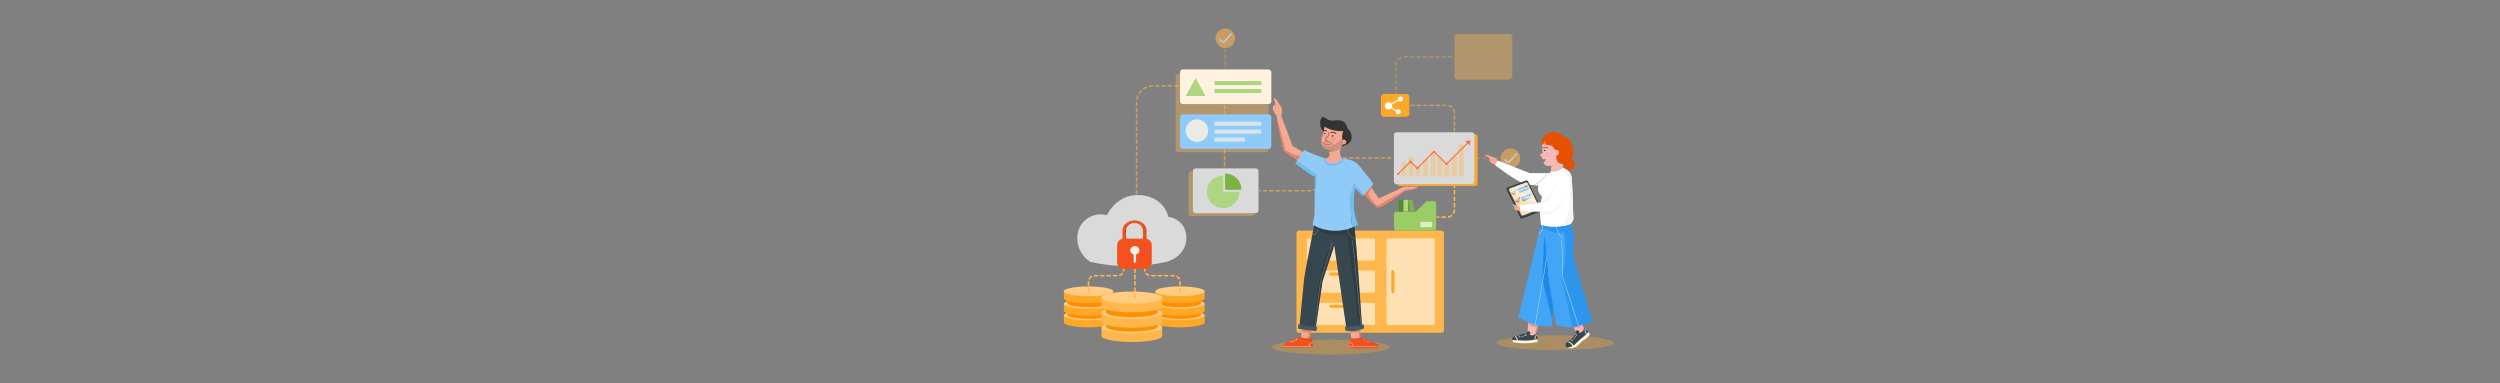 <?xml version="1.0" encoding="utf-8"?>
<!-- Generator: Adobe Illustrator 24.0.1, SVG Export Plug-In . SVG Version: 6.00 Build 0)  -->
<svg version="1.1" id="image" xmlns="http://www.w3.org/2000/svg" xmlns:xlink="http://www.w3.org/1999/xlink" x="0px" y="0px"
	 viewBox="0 0 6339.7 971.7" style="enable-background:new 0 0 6339.7 971.7;" xml:space="preserve">
<rect x="0" y="0" width="6339.7" height="971.7" fill="#808080" stroke="none"/>
<style type="text/css">
	.st0{fill:#FFA726;}
	.st1{opacity:0.39;fill:#FFB74D;}
	.st2{opacity:0.33;fill:#FFA726;}
	.st3{opacity:0.55;fill:none;stroke:#FFB74D;stroke-width:4;stroke-linecap:round;stroke-miterlimit:10;stroke-dasharray:8;}
	.st4{fill:none;stroke:#FFB74D;stroke-width:4;stroke-linecap:round;stroke-miterlimit:10;}
	.st5{fill:none;stroke:#FFB74D;stroke-width:4;stroke-linecap:round;stroke-miterlimit:10;stroke-dasharray:8.231,8.231;}
	.st6{fill:#FFB74D;}
	.st7{fill:#FFE0B2;}
	.st8{fill:#F4A992;}
	.st9{fill:#E57F67;}
	.st10{fill:#E64A19;}
	.st11{fill:#F4511E;}
	.st12{fill:#37474F;}
	.st13{opacity:0.46;fill:#263238;}
	.st14{fill:none;stroke:#78909C;stroke-linecap:round;stroke-miterlimit:10;}
	.st15{fill:#90CAF9;}
	.st16{fill:#71BFF4;}
	.st17{fill:#64B5F6;}
	.st18{fill:#455A64;}
	.st19{fill:#333333;}
	.st20{fill:none;stroke:#232323;stroke-width:2;stroke-linecap:round;stroke-linejoin:round;stroke-miterlimit:10;}
	.st21{fill:none;stroke:#B74E49;stroke-width:2;stroke-linecap:round;stroke-linejoin:round;stroke-miterlimit:10;}
	.st22{fill:#E29481;}
	.st23{opacity:0.2;fill:#333333;}
	.st24{opacity:0.56;fill:#EA8B75;}
	.st25{fill:#FFFFFF;}
	.st26{fill:#EEEEEE;}
	.st27{fill:none;}
	.st28{fill:#558B2F;}
	.st29{fill:#AED581;}
	.st30{fill:#7CB342;}
	.st31{opacity:0.3;fill:#33691E;}
	.st32{fill:#9CCC65;}
	.st33{fill:#DCEDC8;}
	.st34{opacity:0.55;}
	.st35{fill:none;stroke:#FFFFFF;stroke-width:4;stroke-linecap:round;stroke-linejoin:round;stroke-miterlimit:10;}
	.st36{opacity:0.31;fill:none;stroke:#FFB74D;stroke-width:4;stroke-linecap:round;stroke-miterlimit:10;stroke-dasharray:8;}
	.st37{fill:#FFCC80;}
	.st38{fill:#FF8F00;}
	.st39{fill:none;stroke:#FFB74D;stroke-width:4;stroke-linecap:round;stroke-miterlimit:10;stroke-dasharray:8;}
	.st40{opacity:0.71;fill:#FFFFFF;}
	.st41{fill:#D84315;}
	.st42{opacity:0.9;fill:#FFFFFF;}
	.st43{fill:#FFF3E0;}
	.st44{opacity:0.64;fill:#FFF3E0;}
	.st45{opacity:0.81;fill:#FFF3E0;}
	.st46{fill:none;stroke:#FF7043;stroke-width:3;stroke-linecap:round;stroke-linejoin:round;stroke-miterlimit:10;}
	.st47{fill:#FF7043;}
	.st48{fill:none;stroke:#FFFFFF;stroke-width:3;stroke-miterlimit:10;}
	.st49{fill:#F5F5F5;}
	.st50{fill:#F7B9B7;}
	.st51{fill:none;stroke:#BF360C;stroke-width:2;stroke-linecap:round;stroke-linejoin:round;stroke-miterlimit:10;}
	.st52{fill:#603813;}
	.st53{opacity:0.52;fill:#FF929A;}
	.st54{fill:#E65100;}
	.st55{opacity:0.43;fill:#E65100;}
	.st56{opacity:0.61;fill:#E65100;}
	.st57{opacity:0.25;fill:#E65100;}
	.st58{opacity:0.23;fill:#E65100;}
	.st59{opacity:0.27;fill:#E65100;}
	.st60{opacity:0.19;fill:#E65100;}
	.st61{opacity:0.46;fill:#E57373;}
	.st62{fill:#42A5F5;}
	.st63{fill:#1E88E5;}
	.st64{fill:none;stroke:#CAF0FF;stroke-linecap:round;stroke-miterlimit:10;}
	.st65{opacity:0.55;fill:#1E88E5;}
	.st66{fill:#242F33;}
	.st67{opacity:0.31;fill:#42A5F5;}
	.st68{fill:none;stroke:#FF5722;stroke-width:2;stroke-linecap:round;stroke-linejoin:round;stroke-miterlimit:10;}
	.st69{opacity:0.06;fill:#42A5F5;}
	.st70{opacity:0.38;fill:#FFFFFF;}
	.st71{opacity:0.15;fill:#42A5F5;}
</style>
<path class="st0" d="M3747.08,346.98v117.91c0,3.86-3.13,7-7,7h-190.47c-2.99,0-5.55-1.89-6.54-4.54h189.17c3.86,0,7-3.13,7-7
	V342.44c0-0.87-0.16-1.7-0.45-2.46h1.29C3743.95,339.98,3747.08,343.11,3747.08,346.98z"/>
<path class="st1" d="M3209.25,386.04h-219.99c-4.4,0-7.96-3.56-7.96-7.96V195.25c0-4.4,3.56-7.96,7.96-7.96h219.99
	c4.4,0,7.96,3.56,7.96,7.96v182.83C3217.21,382.47,3213.64,386.04,3209.25,386.04z"/>
<path class="st0" d="M3565.99,296.16h-56.03c-4.42,0-8-3.58-8-8v-41.89c0-4.42,3.58-8,8-8h56.03c4.42,0,8,3.58,8,8v41.89
	C3573.99,292.58,3570.41,296.16,3565.99,296.16z"/>
<path class="st1" d="M3827.02,201.89h-130.76c-4.42,0-8-3.58-8-8v-100c0-4.42,3.58-8,8-8h130.76c4.42,0,8,3.58,8,8v100
	C3835.02,198.31,3831.43,201.89,3827.02,201.89z"/>
<ellipse class="st2" cx="3374.6" cy="880.29" rx="149.26" ry="18.84"/>
<ellipse class="st2" cx="3944.09" cy="869.28" rx="149.26" ry="18.84"/>
<path class="st3" d="M3526.47,400.72h-137.03c-20.79,0-37.64,16.85-37.64,37.64v14.47c0,17.1-13.86,30.96-30.96,30.96h-126.58"/>
<g>
	<g>
		<line class="st4" x1="3644.69" y1="550.66" x2="3648.69" y2="550.66"/>
		<path class="st5" d="M3656.92,550.66h12.62c10.34,0,18.72-8.38,18.72-18.72V479.3"/>
		<line class="st4" x1="3688.25" y1="475.19" x2="3688.25" y2="471.19"/>
	</g>
</g>
<g>
	<path class="st6" d="M3293.75,843.82h361.82c3.31,0,6-2.69,6-6V590.85c0-3.31-2.69-6-6-6h-361.82c-3.31,0-6,2.69-6,6v246.97
		C3287.75,841.13,3290.44,843.82,3293.75,843.82z"/>
	<path class="st7" d="M3520.89,823.97h112.44c2.76,0,5-2.24,5-5V609.7c0-2.76-2.24-5-5-5h-112.44c-2.76,0-5,2.24-5,5v209.26
		C3515.89,821.73,3518.13,823.97,3520.89,823.97z"/>
	<path class="st0" d="M3532.04,743.67L3532.04,743.67c2.15,0,3.92-1.76,3.92-3.91v-50.84c0-2.15-1.76-3.91-3.92-3.91l0,0
		c-2.15,0-3.92,1.76-3.92,3.91v50.84C3528.13,741.91,3529.89,743.67,3532.04,743.67z"/>
	<path class="st7" d="M3318.98,660.82h163.04c2.76,0,5-2.24,5-5V609.7c0-2.76-2.24-5-5-5h-163.04c-2.76,0-5,2.24-5,5v46.11
		C3313.98,658.58,3316.22,660.82,3318.98,660.82z"/>
	<path class="st7" d="M3318.98,742.39h163.04c2.76,0,5-2.24,5-5v-46.11c0-2.76-2.24-5-5-5h-163.04c-2.76,0-5,2.24-5,5v46.11
		C3313.98,740.15,3316.22,742.39,3318.98,742.39z"/>
	<path class="st7" d="M3318.98,823.97h163.04c2.76,0,5-2.24,5-5v-46.11c0-2.76-2.24-5-5-5h-163.04c-2.76,0-5,2.24-5,5v46.11
		C3313.98,821.73,3316.22,823.97,3318.98,823.97z"/>
	<path class="st0" d="M3371.17,613.54L3371.17,613.54c0,2.15,1.76,3.91,3.92,3.91h50.84c2.15,0,3.91-1.76,3.91-3.91l0,0
		c0-2.15-1.76-3.91-3.91-3.91h-50.84C3372.93,609.62,3371.17,611.39,3371.17,613.54z"/>
	<path class="st0" d="M3371.17,695.11L3371.17,695.11c0,2.15,1.76,3.91,3.92,3.91h50.84c2.15,0,3.91-1.76,3.91-3.91l0,0
		c0-2.15-1.76-3.91-3.91-3.91h-50.84C3372.93,691.2,3371.17,692.96,3371.17,695.11z"/>
	<path class="st0" d="M3371.17,776.69L3371.17,776.69c0,2.15,1.76,3.91,3.92,3.91h50.84c2.15,0,3.91-1.76,3.91-3.91l0,0
		c0-2.15-1.76-3.91-3.91-3.91h-50.84C3372.93,772.78,3371.17,774.54,3371.17,776.69z"/>
</g>
<g>
	<path class="st8" d="M3561.67,484.5c0,0-58.19,44.58-68.17,41.25c-6.59-2.21-28.14-25.79-41.99-41.53
		c-7.12-8.07-12.2-14.09-12.2-14.09l14.74-29.63l17.85,26.53l5.8,8.63v0.01l18.65,27.73l64.56-30.16l0.64,9.51L3561.67,484.5z"/>
	<path class="st9" d="M3561.67,484.5c0,0-58.19,44.58-68.17,41.25c-6.59-2.21-28.14-25.79-41.99-41.53l1.65-15.63l18.74-1.55
		l5.8,8.63v0.01c-1.66,3.01-8.92,12.76-7.61,18.22c1.31,5.47,19.79,28.25,23.26,27.98s67.56-38.99,67.56-38.99s0.23-0.04,0.64-0.13
		L3561.67,484.5z"/>
	<path class="st8" d="M3344.04,409.33l-8.77,26.31c0,0-20.73-13.23-41.04-26.6c-18.36-12.1-36.37-24.31-38.35-26.96
		c-4.08-5.47-18.46-86.46-18.91-88.99c-0.01-0.04-0.01-0.06-0.01-0.06h12.01l28.61,77.12L3344.04,409.33z"/>
	<path class="st9" d="M3302.89,389.87c-0.17-0.07-4.6,9.92-8.66,19.18c-18.36-12.1-36.37-24.31-38.35-26.96
		c-4.08-5.47-18.46-86.46-18.91-88.99c0,0,0,0,0,0c-0.01,0,0.1,0.39,0.11,0.45c0.02,0.09,18.44,70.3,22.67,86.46
		c2.88,2.29,7.18,5.36,12.83,8.2c2.34,1.17,22.99,11.34,28.79,5.02C3302.66,391.83,3302.97,389.9,3302.89,389.87z"/>
	<path class="st10" d="M3323.32,869.8c-0.68,0.38-1.25,0.83-1.74,1.29c0-0.01-0.01-0.02-0.02-0.03c-0.16-0.25-0.32-0.49-0.49-0.72
		c-0.17-0.25-0.34-0.47-0.51-0.7c0-0.01-0.01-0.01-0.02-0.02c-0.18-0.23-0.36-0.44-0.55-0.65c-0.18-0.21-0.36-0.42-0.56-0.61
		c-0.16-0.17-0.33-0.34-0.5-0.5c-0.92-0.9-1.87-1.63-2.73-2.21c-0.15-0.11-0.3-0.2-0.44-0.3c-0.93-0.59-1.75-1.03-2.34-1.33
		c-5.57-2.88-8.04-1.31-13.3-4.81c-0.29-0.19-3.3-2.23-4.45-4.04c2.46-1.03,3.98-1.67,3.98-1.67l24.04,1.54
		c1.09,0.25,2.3,2.11,2.4,2.55c0.03,0.21,1.42,5.19,2.36,10.54c-0.51,0.12-1.13,0.26-1.82,0.47
		C3325.18,869,3324.26,869.28,3323.32,869.8z"/>
	<path class="st10" d="M3329.18,878.21c-0.03,0.27-0.07,0.53-0.13,0.77c-0.3,1.43-0.9,2.34-1.95,2.42c-0.47,0.04-1.4,0.08-2.72,0.11
		c0.02-0.74,0-1.59-0.1-2.53c-0.02-0.25-0.05-0.5-0.1-0.77c-0.02-0.24-0.06-0.47-0.11-0.72c-0.05-0.28-0.12-0.56-0.18-0.84
		c-0.05-0.27-0.12-0.54-0.2-0.81c-0.05-0.23-0.13-0.46-0.21-0.7c-0.01-0.06-0.03-0.13-0.05-0.19c-0.09-0.26-0.17-0.51-0.28-0.77
		c-0.11-0.28-0.23-0.57-0.35-0.85c-0.13-0.29-0.26-0.57-0.41-0.86c-0.1-0.19-0.2-0.39-0.31-0.58c2.12-1.97,5.99-2.8,6.51-2.91
		C3329.14,872.38,3329.49,875.81,3329.18,878.21z"/>
	<path class="st11" d="M3324.18,878.21h-70.55c0.28-2.69,1.53-6.44,6.12-8.2c4.26-1.63,26.68-11,35.9-14.86
		c1.15,1.81,4.16,3.85,4.45,4.04c5.26,3.51,7.73,1.93,13.3,4.81c0.59,0.3,1.4,0.74,2.34,1.33c0.14,0.1,0.29,0.19,0.44,0.3
		c0.87,0.58,1.81,1.31,2.73,2.21c0.17,0.16,0.34,0.33,0.5,0.5c0.19,0.19,0.38,0.4,0.56,0.61c0.18,0.21,0.36,0.43,0.55,0.65
		c0.01,0.01,0.02,0.01,0.02,0.02c0.17,0.23,0.34,0.45,0.51,0.7c0.17,0.23,0.33,0.47,0.49,0.72c0.01,0.01,0.02,0.02,0.02,0.03
		c0.12,0.17,0.23,0.35,0.33,0.54c0.05,0.1,0.11,0.18,0.16,0.28c0.11,0.19,0.21,0.39,0.31,0.58c0.15,0.29,0.28,0.57,0.41,0.86
		c0.13,0.28,0.25,0.57,0.35,0.85c0.11,0.26,0.19,0.51,0.28,0.77c0.02,0.06,0.04,0.13,0.05,0.19c0.09,0.24,0.16,0.47,0.21,0.7
		c0.07,0.28,0.15,0.55,0.2,0.81c0.06,0.28,0.13,0.56,0.18,0.84C3324.11,877.73,3324.15,877.98,3324.18,878.21z"/>
	<path class="st11" d="M3324.38,881.51c-13.94,0.27-70.68-0.21-70.68-0.21s-0.17-0.94-0.12-2.32h70.7
		C3324.38,879.93,3324.4,880.77,3324.38,881.51z"/>
	<path class="st10" d="M3496.53,882.87c0,0-0.74,0.01-2.08,0.02c-1.15-1.5-2.3-2.8-3.42-3.91c-0.27-0.27-0.54-0.53-0.79-0.77
		c-1.63-1.53-3.14-2.69-4.45-3.57c-9.79-6.59-14.33-2.47-27.99-9.51c-5.9-3.03-8.82-5.75-14.08-5.4c-2.04,0.14-4.28,0.72-9.63,1.01
		c-3.38,0.18-5.48,0.12-7.49-1.13c-0.74-0.46-1.34-1-1.82-1.54c0.47-0.63,1.15-1.32,1.78-1.46l24.02-1.54
		c0,0,34.51,14.46,39.88,16.52c3.74,1.44,5.27,4.19,5.86,6.63l0.16,0.77C3496.85,881.15,3496.53,882.87,3496.53,882.87z"/>
	<path class="st11" d="M3490.23,878.21h-69.31c-0.05-2.65,0.4-6.04,0.99-9.23c0,0,0,0,0.01,0c0.04-0.29,0.1-0.59,0.16-0.88
		c0.91-4.72,2.03-8.76,2.07-8.94c0.03-0.19,0.27-0.63,0.62-1.09c0.48,0.55,1.08,1.08,1.82,1.54c2.02,1.24,4.12,1.31,7.49,1.13
		c5.35-0.29,7.59-0.87,9.63-1.01c5.25-0.34,8.18,2.37,14.08,5.4c13.66,7.04,18.2,2.92,27.99,9.51
		C3487.09,875.52,3488.6,876.68,3490.23,878.21z"/>
	<path class="st11" d="M3494.45,882.9c-11.45,0.09-66.42,0.51-71.32,0.1c-1.39-0.12-2.02-1.7-2.17-4.01h70.07
		C3492.14,880.1,3493.3,881.4,3494.45,882.9z"/>
	<path class="st9" d="M3325.34,838.73c-0.65,6.39-1.31,12.78-1.97,19.17c-3.23,0.51-7.76,0.88-13.09,0.14l7.43-1.02
		c0,0,2.64-10.32,0.2-14.82c-2.63,1.43-16.76-0.44-17.69-2.41l0.2-4.86L3325.34,838.73z"/>
	<path class="st8" d="M3317.71,857.02l-7.43,1.02c-0.14-0.01-0.28-0.03-0.43-0.05c-4.18-0.62-7.65-1.75-10.28-2.83l0.65-15.36
		c0.93,1.97,15.06,3.84,17.69,2.41C3320.35,846.69,3317.71,857.02,3317.71,857.02z"/>
	<path class="st9" d="M3445.76,857.45c0.8-0.73,1.6-1.45,2.4-2.18l-2.97-14.61c-2.05,0.84-4.65,1.66-7.72,2.14
		c-5.57,0.86-10.26,0.19-13.32-0.51c-0.2-1.21-0.41-2.39-0.59-3.53l23.94-2.08l3.22,19.49
		C3449.31,856.61,3447.65,857.07,3445.76,857.45z"/>
	<path class="st8" d="M3448.17,855.27c-0.8,0.73-1.6,1.45-2.4,2.18c-2.02,0.41-4.29,0.73-6.78,0.86c-4.96,0.27-9.18-0.28-12.27-0.92
		c-0.76-4.64-1.72-10.12-2.55-15.09c3.06,0.71,7.74,1.37,13.32,0.51c3.07-0.48,5.67-1.31,7.72-2.14L3448.17,855.27z"/>
	<path class="st12" d="M3454.05,830.44l-39.56,4.07l-30.99-211.79l-2.18,6.61l-0.01,0.04l-27.56,83.89l-9.4,64.47l-8.25,56.59
		l-5.64-0.84l-35.3-5.21c0,0,10.59-109.08,12.02-122.62c1.43-13.55,30.9-162.38,30.9-162.38l92.69,1.24
		C3436.27,557.18,3454.05,830.44,3454.05,830.44z"/>
	<path class="st13" d="M3381.32,629.34l-27.57,83.93l-17.66,121.07l-5.64-0.84c3.43-28.99,13.41-112.6,15.69-125.93
		c4.28-24.96,18.57-70.43,23.53-74.15C3374.83,629.55,3379.09,629.18,3381.32,629.34z"/>
	<path class="st13" d="M3454.05,830.44l-7.14,0.74c-10.29-79.27-20.58-158.55-30.87-237.82c-7.7,2.06-18.12,3.86-30.37,3.21
		c-26.55-1.41-45.65-13.48-54.21-19.74c1.52-7.77,3.05-15.53,4.58-23.29c0.4-2.01,1.63-8.25,2.03-10.26l92.69,1.24
		C3436.27,557.18,3454.05,830.44,3454.05,830.44z"/>
	<path class="st14" d="M3417.33,579.28c-0.1,1.83-0.44,11.2,6.6,18.72c4.49,4.79,9.75,6.45,12.12,7.04"/>
	<path class="st14" d="M3342.53,574.65c0.14,0.93,1.46,11.18-5.76,17.38c-2.85,2.44-5.95,3.35-7.9,3.71"/>
	<line class="st14" x1="3429.99" y1="610.12" x2="3451.91" y2="828.83"/>
	<polyline class="st14" points="3378.47,615.11 3348.53,713.51 3333.38,834.51 	"/>
	<path class="st15" d="M3340.45,444.23l-2.92,18.64c-0.3-5.29-0.64-12.42-0.96-21.34L3340.45,444.23z"/>
	<path class="st16" d="M3334.11,484.66c0.12-11.29,0.25-23.11,0.41-36.71c-7.93-0.8-49.97-33.73-49.97-33.73l4.06-6.07l51.83,36.06
		L3334.11,484.66z"/>
	<path class="st16" d="M3435.8,476.87c-1.58,11.84-3.08,27.58-2.79,43.05c0.21,11.59,2.17,28.85,11.05,50.03
		c-3.39,1.92-8.45,4.56-14.94,7.11c0,0-6.37-54.88-4.87-72.22c1.51-17.36,8.88-40.89,8.88-40.89l25.59,30.68l-2.52,2.92
		L3435.8,476.87z"/>
	<path class="st15" d="M3482.71,466.81l-23.98,27.82l-25.59-30.68c0,0-7.36,23.53-8.88,40.89c-1.5,17.35,4.87,72.22,4.87,72.22
		c-11.54,4.53-27.59,8.77-46.85,8.1c-25.49-0.88-44.41-9.94-53.72-15.21c1.94-9.47,3.56-18.12,4.9-26.02
		c0.25-22.24,0.44-39.98,0.65-59.27l3.42-21.79l2.92-18.64l-3.88-2.7l-47.95-33.36l18.5-27.62c0,0,48.19,22.02,56.24,21.43
		c16.78-3.19,30-2.43,40.78-0.57c2.99,0.52,5.68,0.87,8.35,1.44c5.17,1.09,11.23,2.02,14.47,3.83
		c17.85,5.35,25.85,22.73,38.15,36.42C3474.09,453.1,3482.71,466.81,3482.71,466.81z"/>
	<path class="st17" d="M3361.52,401.85c-0.15,1.46-0.49,4.98,1.2,7.92c2.08,3.59,5.56,4.86,8.21,5.84
		c5.84,2.14,11.05,1.26,14.04,0.71c4.82-0.88,8.26-2.64,9.54-3.34c6.37-3.49,9.99-8.43,11.71-11.22c0.48,0.12,1.24,0.28,1.71,0.4
		c-0.82,1.76-2.17,4.18-4.34,6.68c-0.65,0.74-3.29,3.69-7.75,6.24c-1.03,0.59-4.96,2.75-10.74,3.79c-3.98,0.71-8.91,1.59-14.53-0.49
		c-2.2-0.81-7.13-2.65-9.83-7.76c-1.62-3.07-1.43-7.48-1.36-9.19C3359.64,401.47,3361.01,401.77,3361.52,401.85z"/>
	<path class="st18" d="M3292.84,821.97l-1.43,11.17c7.35,1.55,15.17,2.97,23.44,4.19c8.17,1.2,15.98,2.08,23.38,2.7
		c0.63-3.72,1.27-7.45,1.9-11.17c-7.35-0.57-15.15-1.4-23.32-2.58C3308.31,825.05,3300.3,823.58,3292.84,821.97z"/>
	<path class="st18" d="M3410.46,828.67l1.52,9.79c6.3,1.14,15.6,2.07,26.62,0.42c8.72-1.31,15.83-3.83,20.97-6.12
		c-0.53-3.51-1.07-7.01-1.6-10.52c-6.19,1.98-13.61,3.87-22.1,5.11C3426.21,828.76,3417.59,828.96,3410.46,828.67z"/>
	<path class="st8" d="M3248.97,293.03c1.19-5.68,3.25-17.89-1.6-23.86c-4.85-5.97-12.69-21.84-16.2-20
		c-2.95,1.55,7.51,17.14,2.44,17.51s-6.03,4.27-5.55,9.11c0.48,4.85,8.91,17.24,8.91,17.24"/>
	<path class="st8" d="M3248.97,293.03c1.19-5.68,3.25-17.89-1.6-23.86c-4.85-5.97-12.69-21.84-16.2-20
		c-2.95,1.55,7.51,17.14,2.44,17.51s-6.03,4.27-5.55,9.11c0.48,4.85,8.91,17.24,8.91,17.24"/>
	<path class="st8" d="M3595.61,473.26c0,0-3.33,4.87-8.92,5.94c-5.59,1.07-25.78,5.47-25.78,5.47v-11.41H3595.61z"/>
	<g>
		<path class="st19" d="M3402.35,370.92c12.4-1.87,23.37-8.35,25.09-19.97c1.42-9.58-2.74-19.37-10.7-25.55
			c-0.15-1.19-0.44-2.85-1.07-4.75c-0.83-2.51-3.67-9.71-10.58-13.31c-2.84-1.48-5.18-1.73-9.27-2.14c-9.5-0.94-12.76,1-18.54,0.83
			c-13.42-0.4-17.28-11.51-23.29-9.03c-6.55,2.7-8.64,18.6-2.97,29.71c1.76,3.45,4,5.9,5.69,7.47L3402.35,370.92z"/>
		<path class="st8" d="M3412.9,363.22c-0.29,0.49-1.38,2.31-3.68,2.94c-1.84,0.51-3.37-0.03-3.89-0.24
			c-0.04,0.06-0.1,0.15-0.14,0.23c-0.59,0.91-1.68,2.57-2.84,4.78c-0.78,1.48-1.61,3.22-2.32,5.14c-0.66,1.77-3.6,9.11-1.11,17.38
			c1.11,3.71,2.96,6.4,4.23,7.99c-1.84,2.57-6.89,8.87-15.77,11.56c-2.47,0.75-10.07,2.68-17.52-0.56c-2.22-0.96-5.6-2.52-6.65-5.91
			c-0.42-1.34-0.44-2.66,0.09-4.35c2.14-0.86,7.02-2.56,8.01-9.47c0.28-1.9,0.15-3.89-0.16-5.71v-0.02
			c-0.04-0.29-0.1-0.58-0.16-0.86c-0.03-0.18-0.08-0.35-0.11-0.54c-0.06-0.32-0.14-0.63-0.21-0.94c-0.14-0.55-0.28-1.06-0.41-1.52
			c-0.07-0.25-0.15-0.49-0.23-0.72c-0.09-0.28-0.16-0.53-0.25-0.76c-0.03-0.11-0.06-0.21-0.11-0.31c-0.06-0.2-0.13-0.39-0.19-0.55
			c-0.03-0.11-0.06-0.2-0.11-0.29c0-0.02-0.01-0.04-0.02-0.06c-0.02-0.06-0.04-0.12-0.05-0.16l-0.02-0.08
			c-3.64-0.63-11.76-2.63-16.11-9.43c-3.42-5.35-3.47-12.29-2.42-17.95h0.02c0.02-0.15,0.05-0.31,0.07-0.46l0.41-1.79
			c0.11-0.41,0.2-0.84,0.31-1.24c0.33-1.2,0.69-2.27,1.07-3.22c0.04-0.09,0.08-0.16,0.11-0.25c0.01-0.03,0.02-0.06,0.03-0.09
			c0.01-0.03,0.02-0.06,0.03-0.1c0.11-0.26,0.24-0.57,0.36-0.89c0.33-0.74,0.73-1.65,1.16-2.71c0-0.01,0.01-0.02,0.01-0.03
			c0.88-2.18,1.83-4.93,2.37-7.85c0.19-1.07,0.39-2.25,0.55-3.28c0.25-1.57,0.43-2.79,0.43-2.79c0.25-1.76,1.11-5.86,1.24-6.89
			c4.98,3.04,12.78,7.03,23.02,9.33c10,2.25,18.56,2.04,24.3,1.46c-0.78,2.14-2.78,9.07-2.89,12.89c-0.09,2.53,0.15,4.78,0.53,6.69
			c0.08,0.33,0.14,0.68,0.21,1.01v0.01c0.26,1.1,0.55,2.07,0.81,2.88c0.05-0.11,0.14-0.26,0.28-0.43c0.65-0.77,1.71-0.83,2.25-0.86
			c3.89-0.22,5.67,2.67,5.67,2.67C3414.87,359.72,3413.16,362.78,3412.9,363.22z"/>
		<path class="st20" d="M3374.6,335.37c1.47-0.21,3.86-0.38,6.69,0.29c3.1,0.73,5.32,2.14,6.55,3.05"/>
		<path class="st20" d="M3364.28,332.55c-0.5-0.47-1.8-1.55-3.78-1.87c-1.43-0.23-2.6,0.02-3.24,0.22"/>
		<path class="st21" d="M3369.62,336.85c-0.69,2.89-1.38,5.77-2.07,8.66c-0.29,1.2-1.26,2.08-2.46,2.38
			c-2.24,0.56-3.81,2.22-3.97,3.99c-0.07,0.71,0.1,1.35,0.35,1.9c0.51,1.11,1.55,1.88,2.74,2.14l3.2,0.7"/>
		<circle class="st19" cx="3379.29" cy="344.83" r="2.01"/>
		<circle class="st19" cx="3359.55" cy="339.02" r="1.75"/>
		<path class="st22" d="M3405.9,357.56c1.3-0.86,3-0.67,4.02,0.39c0.94,0.99,1.15,2.58,0.38,3.72c-0.87,1.29-2.79,1.69-4.29,0.74
			L3405.9,357.56z"/>
		<path class="st21" d="M3359.38,364.33c0.77,0.79,2.48,2.31,5.09,2.91c4.99,1.15,8.94-2.06,9.45-2.48"/>
		<path class="st22" d="M3385.64,377.41l-8.75,5.78c-2.04,1.19-4.01,2.19-5.91,2.92c-0.03-0.18-0.08-0.35-0.11-0.54
			c-0.06-0.32-0.14-0.63-0.21-0.94c-0.14-0.55-0.28-1.06-0.41-1.52c-0.07-0.25-0.15-0.49-0.23-0.72c-0.2-0.68-0.4-1.22-0.55-1.62
			c-0.03-0.11-0.06-0.2-0.11-0.29c0-0.02-0.01-0.04-0.02-0.06c-0.02-0.06-0.04-0.12-0.05-0.16l-0.02-0.08
			C3378.93,380.94,3385.23,377.62,3385.64,377.41z"/>
		<path class="st23" d="M3404.91,355.47l-0.81-2.88v-0.01c-0.07-0.33-0.14-0.68-0.21-1.01c-0.73,0.75-1.87,1.88-3.3,3.18
			c-1.92,1.74-5.08,4.41-9.4,7.17c-2.96,1.91-6.48,3.85-10.52,5.57c0.24-1.28,0.12-4.55-1.94-6.93c-1.75-2.04-3.72-2.59-6.13-2.89
			c-2.94-0.36-4.88,0.26-6.33,0.66c-2.37-1.52-5.9-1.52-8.24-0.23c-2.65,1.47-3.39,4.15-3.52,4.65c-2.08-4.36-2.69-9.84-3.25-12.23
			l-0.41,1.79c-0.02,0.15-0.05,0.31-0.07,0.46h-0.02c-1.05,5.66-1,12.6,2.42,17.95c4.35,6.81,12.47,8.8,16.11,9.43l0.02,0.08
			c0.01,0.04,0.03,0.1,0.05,0.16c0.01,0.02,0.02,0.04,0.02,0.06c0.04,0.09,0.07,0.18,0.11,0.29c0.06,0.16,0.13,0.34,0.19,0.55
			c0.04,0.1,0.07,0.2,0.11,0.31c0.09,0.24,0.16,0.48,0.25,0.76c0.08,0.23,0.15,0.47,0.23,0.72c0.13,0.46,0.27,0.98,0.41,1.52
			c0.08,0.31,0.15,0.62,0.21,0.94c0.03,0.18,0.08,0.35,0.11,0.54c1.96,0,12.4-2.03,17.8-3.91c4.43-1.55,8.2-3.82,11.25-6.13
			c0.71-1.92,1.53-3.66,2.32-5.14c1.16-2.21,2.25-3.87,2.84-4.78C3405.14,361.88,3405.12,356.46,3404.91,355.47z M3366.25,370.78
			c-2.52-0.34-4.69-1.36-7.2-2.72c-1.07-0.58-1.98-1.39-2.76-2.36c0.75-1,1.29-2.81,3.09-3.61c2-0.89,2.92,1.43,6.41,1.54
			c4.26,0.13,6.1-1.94,8.49-0.88c1.2,0.53,2.64,1.69,3.18,6.02C3371.35,371.03,3368.51,371.09,3366.25,370.78z"/>
		
			<ellipse transform="matrix(0.116 -0.993 0.993 0.116 2640.252 3669.496)" class="st24" cx="3381.3" cy="351.7" rx="2.01" ry="7.08"/>
		<path class="st24" d="M3359.45,345.16c-0.21,1.01-3.15,1.25-6.68,0.59c0.01-0.03,0.02-0.06,0.03-0.1
			c0.11-0.26,0.24-0.57,0.36-0.89c0.33-0.74,0.73-1.65,1.16-2.71C3357.46,342.91,3359.67,344.2,3359.45,345.16z"/>
	</g>
	<path class="st25" d="M3324.28,878.98h-70.7l0.05-0.77h70.55C3324.23,878.48,3324.26,878.74,3324.28,878.98z"/>
	<path class="st25" d="M3491.03,878.98h-70.07l-0.03-0.77h69.31C3490.49,878.46,3490.76,878.72,3491.03,878.98z"/>
	<path class="st26" d="M3496.48,878.98h-5.46c-0.27-0.27-0.54-0.53-0.79-0.77h6.09L3496.48,878.98z"/>
	<path class="st26" d="M3329.18,878.21c-0.03,0.27-0.07,0.53-0.13,0.77h-4.77c-0.02-0.25-0.05-0.5-0.1-0.77H3329.18z"/>
	<path class="st25" d="M3431.92,878.21h-0.95c0,0-0.1-3.92-2.32-6.15c-2.17-2.17-6.48-3.02-6.73-3.08c0.04-0.29,0.1-0.59,0.16-0.88
		c0.53,0.12,1.15,0.27,1.85,0.48c1.43,0.42,2.35,0.7,3.29,1.21c2.36,1.31,3.48,3.45,3.74,3.98
		C3431.87,875.61,3431.96,877.3,3431.92,878.21z"/>
	<path class="st25" d="M3328.62,868.98c-0.01,0-0.02,0-0.04,0.01c-0.04-0.3-0.1-0.59-0.15-0.88c0.01-0.01,0.02-0.01,0.03-0.01
		C3328.53,868.39,3328.58,868.69,3328.62,868.98z"/>
	<path class="st26" d="M3328.58,868.99c-0.51,0.11-4.38,0.93-6.51,2.91c-0.05-0.1-0.11-0.18-0.16-0.28
		c-0.11-0.18-0.21-0.36-0.33-0.54c0.48-0.46,1.06-0.91,1.74-1.29c0.94-0.51,1.87-0.79,3.29-1.21c0.7-0.21,1.31-0.35,1.82-0.47
		C3328.48,868.4,3328.54,868.69,3328.58,868.99z"/>
	<path class="st25" d="M3322.07,871.9c-0.06,0.04-0.13,0.11-0.18,0.16c-2.22,2.23-2.32,6.15-2.32,6.15h-0.95
		c-0.03-0.91,0.05-2.61,0.95-4.44c0.18-0.38,0.8-1.57,2-2.69c0.12,0.17,0.23,0.35,0.33,0.54
		C3321.96,871.71,3322.02,871.8,3322.07,871.9z"/>
	<polygon class="st25" points="3271.76,865.11 3273.91,867.91 3289.99,861.48 3287.3,858.64 3286.63,858.91 3288.68,861.21 
		3274.22,867 3272.57,864.78 	"/>
	<polygon class="st26" points="3474.66,865.11 3472.51,867.91 3456.42,861.48 3459.11,858.64 3459.78,858.91 3457.73,861.21 
		3472.2,867 3473.85,864.78 	"/>
	<path class="st27" d="M3330.91,579.66c11.81,6.53,40.5,16.61,54.76,16.92c16.34,0.35,35.26-4.28,35.26-4.28l25.99,238.88"/>
	<path class="st9" d="M3595.61,473.26c0,0-3.33,4.87-8.92,5.94c-5.59,1.07-25.78,5.47-25.78,5.47v-1.77
		c1.73-0.58,4.34-1.38,7.57-2.05c4.99-1.03,5.93-0.6,12.08-1.69c5.54-0.98,9.09-2.09,11.19-3.7c0.21-0.16,2.85-2.2,2.85-2.2l0,0
		H3595.61z"/>
</g>
<g>
	<rect x="3547.35" y="506.81" class="st28" width="11.84" height="45.74"/>
	<rect x="3559.19" y="506.81" class="st29" width="11.23" height="45.74"/>
	<polygon class="st30" points="3590.6,550.98 3579.6,553.21 3576.91,539.96 3575.87,534.81 3570.5,508.38 3581.5,506.15 
		3587.32,534.81 3588.09,538.61 	"/>
	<rect x="3547.36" y="534.81" class="st31" width="23.06" height="5.15"/>
	<polygon class="st31" points="3588.09,538.61 3588.09,539.96 3576.91,539.96 3575.87,534.81 3587.32,534.81 	"/>
	<path class="st32" d="M3637.15,510.2h-17.81c-1.26,0-2.46,0.5-3.35,1.39l-24.04,24.04c-0.89,0.89-2.1,1.39-3.35,1.39h-48.55
		c-2.62,0-4.74,2.12-4.74,4.74v38.36c0,2.62,2.12,4.74,4.74,4.74h97.1c2.62,0,4.74-2.12,4.74-4.74v-65.17
		C3641.89,512.33,3639.77,510.2,3637.15,510.2z"/>
	<rect x="3601.64" y="562.57" class="st33" width="30.05" height="13.25"/>
</g>
<g class="st34">
	<circle class="st6" cx="3830.37" cy="401.4" r="24.89"/>
	<path class="st35" d="M3816.6,405.44l6.3,5c1.52,1.21,3.72,1.03,5.02-0.42l17.89-19.83"/>
</g>
<line class="st36" x1="3799.82" y1="401.4" x2="3740.3" y2="401.4"/>
<line class="st36" x1="3107.23" y1="124.9" x2="3107.23" y2="173.56"/>
<g>
	<g>
		<ellipse class="st0" cx="2992.32" cy="817.74" rx="62.51" ry="12.37"/>
		<rect x="2929.81" y="799.79" class="st0" width="125.02" height="17.95"/>
		<ellipse class="st37" cx="2992.32" cy="799.79" rx="62.51" ry="12.37"/>
	</g>
	<g>
		<ellipse class="st38" cx="2992.32" cy="798.21" rx="53.37" ry="10.56"/>
		<rect x="2938.95" y="782.89" class="st38" width="106.73" height="15.32"/>
		<ellipse class="st37" cx="2992.32" cy="782.89" rx="53.37" ry="10.56"/>
	</g>
	<g>
		<ellipse class="st0" cx="2992.32" cy="788.24" rx="62.51" ry="12.37"/>
		<rect x="2929.81" y="770.29" class="st0" width="125.02" height="17.95"/>
		<ellipse class="st37" cx="2992.32" cy="770.29" rx="62.51" ry="12.37"/>
	</g>
	<g>
		<ellipse class="st38" cx="2992.32" cy="768.7" rx="53.37" ry="10.56"/>
		<rect x="2938.95" y="753.38" class="st38" width="106.73" height="15.32"/>
		<ellipse class="st37" cx="2992.32" cy="753.38" rx="53.37" ry="10.56"/>
	</g>
	<g>
		<ellipse class="st0" cx="2992.32" cy="756.6" rx="62.51" ry="12.37"/>
		<rect x="2929.81" y="738.66" class="st0" width="125.02" height="17.95"/>
		<ellipse class="st37" cx="2992.32" cy="738.66" rx="62.51" ry="12.37"/>
	</g>
</g>
<g>
	<g>
		<ellipse class="st0" cx="2760.38" cy="817.74" rx="62.51" ry="12.37"/>
		<rect x="2697.87" y="799.79" class="st0" width="125.02" height="17.95"/>
		<ellipse class="st37" cx="2760.38" cy="799.79" rx="62.51" ry="12.37"/>
	</g>
	<g>
		<ellipse class="st38" cx="2760.38" cy="798.21" rx="53.37" ry="10.56"/>
		<rect x="2707.01" y="782.89" class="st38" width="106.73" height="15.32"/>
		<ellipse class="st37" cx="2760.38" cy="782.89" rx="53.37" ry="10.56"/>
	</g>
	<g>
		<ellipse class="st0" cx="2760.38" cy="788.24" rx="62.51" ry="12.37"/>
		<rect x="2697.87" y="770.29" class="st0" width="125.02" height="17.95"/>
		<ellipse class="st37" cx="2760.38" cy="770.29" rx="62.51" ry="12.37"/>
	</g>
	<g>
		<ellipse class="st38" cx="2760.38" cy="768.7" rx="53.37" ry="10.56"/>
		<rect x="2707.01" y="753.38" class="st38" width="106.73" height="15.32"/>
		<ellipse class="st37" cx="2760.38" cy="753.38" rx="53.37" ry="10.56"/>
	</g>
	<g>
		<ellipse class="st0" cx="2760.38" cy="756.6" rx="62.51" ry="12.37"/>
		<rect x="2697.87" y="738.66" class="st0" width="125.02" height="17.95"/>
		<ellipse class="st37" cx="2760.38" cy="738.66" rx="62.51" ry="12.37"/>
	</g>
</g>
<g>
	<g>
		<ellipse class="st6" cx="2870.18" cy="852.01" rx="77.01" ry="15.24"/>
		<rect x="2793.16" y="829.9" class="st6" width="154.03" height="22.11"/>
		<ellipse class="st37" cx="2870.18" cy="829.9" rx="77.01" ry="15.24"/>
	</g>
	<g>
		<ellipse class="st38" cx="2870.18" cy="827.95" rx="65.75" ry="13.01"/>
		<rect x="2804.43" y="809.07" class="st38" width="131.5" height="18.88"/>
		<ellipse class="st37" cx="2870.18" cy="809.07" rx="65.75" ry="13.01"/>
	</g>
	<g>
		<ellipse class="st6" cx="2870.18" cy="815.66" rx="77.01" ry="15.24"/>
		<rect x="2793.16" y="793.55" class="st6" width="154.03" height="22.11"/>
		<ellipse class="st37" cx="2870.18" cy="793.55" rx="77.01" ry="15.24"/>
	</g>
	<g>
		<ellipse class="st38" cx="2870.18" cy="791.6" rx="65.75" ry="13.01"/>
		<rect x="2804.43" y="772.72" class="st38" width="131.5" height="18.88"/>
		<ellipse class="st37" cx="2870.18" cy="772.72" rx="65.75" ry="13.01"/>
	</g>
	<g>
		<ellipse class="st6" cx="2870.18" cy="776.69" rx="77.01" ry="15.24"/>
		<rect x="2793.16" y="754.58" class="st6" width="154.03" height="22.11"/>
		<ellipse class="st37" cx="2870.18" cy="754.58" rx="77.01" ry="15.24"/>
	</g>
</g>
<line class="st39" x1="2878.1" y1="754.58" x2="2878.1" y2="678.03"/>
<path class="st39" d="M2760.38,738.66v-24.01c0-8.61,6.98-15.6,15.6-15.6h58.65c8.3,0,15.03-6.73,15.03-15.03v-9.2"/>
<path class="st39" d="M2992.32,738.66v-24.01c0-8.61-6.98-15.6-15.6-15.6h-58.65c-8.3,0-15.03-6.73-15.03-15.03v-9.2"/>
<path class="st40" d="M2956.82,664.22c25.5-6.12,45.21-24.61,50.34-47.78c0.96-4.35,5.98-29.52-11.38-49.2
	c-12.09-13.71-27.94-16.7-32.99-17.44c-1.84-7.11-5.5-17.2-13.27-26.92c-19.11-23.91-52.49-32.34-80.58-26.73
	c-41.65,8.32-59.95,45.17-62,49.48c-5.54-1.48-16.69-3.65-29.96-0.38c-3.44,0.85-22.64,5.9-35.26,24.65
	c-15.04,22.33-8.92,46.65-7.58,51.95c6.6,26.23,26.48,39.47,31.09,42.37c26.47,5.92,60.92,11.06,101.23,10.56
	C2901.91,674.34,2932.52,669.66,2956.82,664.22z"/>
<path class="st3" d="M2882.27,491.14V259.07c0-22.93,18.59-41.52,41.52-41.52h68.66"/>
<g>
	<path class="st41" d="M2878.1,559.32c-16.09,0-29.14,11.37-29.14,25.38v64.59h58.27V584.7
		C2907.24,570.68,2894.2,559.32,2878.1,559.32z M2900.88,615.93h-45.56V584.7c0-10.96,10.2-19.84,22.78-19.84
		s22.78,8.88,22.78,19.84V615.93z"/>
	<path class="st11" d="M2875.57,559.32c-16.09,0-29.14,11.37-29.14,25.38v64.59h58.27V584.7
		C2904.7,570.68,2891.66,559.32,2875.57,559.32z M2898.35,615.93h-45.56V584.7c0-10.96,10.2-19.84,22.78-19.84
		c12.58,0,22.78,8.88,22.78,19.84V615.93z"/>
	<path class="st11" d="M2904.32,681.73h-54.97c-9.06,0-16.41-7.35-16.41-16.41v-43.65c0-9.06,7.35-16.41,16.41-16.41h54.97
		c9.06,0,16.41,7.35,16.41,16.41v43.65C2920.72,674.39,2913.38,681.73,2904.32,681.73z"/>
	<path class="st41" d="M2889.63,634.83c0,4.89-3.63,9.06-8.68,10.55v17.87c0,1.7-1.37,3.13-3.2,3.5c-0.29,0.06-0.6,0.09-0.91,0.09
		c-2.27,0-4.11-1.61-4.11-3.58v-17.87c-5.05-1.49-8.68-5.65-8.68-10.55c0-6.16,5.73-11.14,12.79-11.14c0.3,0,0.62,0.01,0.91,0.03
		C2884.39,624.13,2889.63,628.94,2889.63,634.83z"/>
	<path class="st42" d="M2889.63,634.83c0,4.89-3.63,9.06-8.68,10.55v17.87c0,1.7-1.37,3.13-3.2,3.5c-1.83-0.36-3.2-1.8-3.2-3.5
		v-17.87c-5.05-1.49-8.68-5.65-8.68-10.55c0-5.89,5.24-10.71,11.88-11.11C2884.39,624.13,2889.63,628.94,2889.63,634.83z"/>
</g>
<path class="st40" d="M3739.24,342.44v117.91c0,3.87-3.14,7-7,7h-190.47c-3.87,0-7-3.13-7-7V342.44c0-3.86,3.13-7,7-7h190.47
	c2.99,0,5.55,1.89,6.55,4.54C3739.08,340.74,3739.24,341.57,3739.24,342.44z"/>
<path class="st43" d="M3216.94,263.98h-217.49c-3.87,0-7-3.13-7-7v-73.79c0-3.87,3.13-7,7-7h217.49c3.87,0,7,3.13,7,7v73.79
	C3223.94,260.85,3220.8,263.98,3216.94,263.98z"/>
<path class="st15" d="M3216.94,377.69h-217.49c-3.87,0-7-3.13-7-7V296.9c0-3.87,3.13-7,7-7h217.49c3.87,0,7,3.13,7,7v73.79
	C3223.94,374.55,3220.8,377.69,3216.94,377.69z"/>
<path class="st1" d="M3180.44,540.56v0.35c0,3.86-3.13,7-7,7h-152.52c-3.86,0-7-3.14-7-7v-99.54c0-3.87,3.14-7,7-7h4.02v99.19
	c0,3.86,3.13,7,7,7H3180.44z"/>
<path class="st40" d="M3191.46,434.02v99.54c0,3.86-3.14,7-7,7h-152.52c-3.87,0-7-3.14-7-7v-99.54c0-3.86,3.13-7,7-7h152.52
	C3188.32,427.02,3191.46,430.16,3191.46,434.02z"/>
<g class="st34">
	<circle class="st6" cx="3107.23" cy="97.09" r="24.89"/>
	<path class="st35" d="M3093.46,101.14l6.3,5c1.52,1.21,3.72,1.03,5.02-0.42l17.89-19.83"/>
</g>
<path class="st30" d="M3148.06,481.26h-41.29v-41.29C3129.57,439.97,3148.06,458.46,3148.06,481.26z"/>
<path class="st29" d="M3143.01,486.32c0,22.81-18.49,41.29-41.29,41.29s-41.29-18.49-41.29-41.29c0-22.81,18.49-41.29,41.29-41.29
	v41.29H3143.01z"/>
<rect x="3079.7" y="205.44" class="st29" width="118.94" height="10.38"/>
<rect x="3079.7" y="225.62" class="st29" width="118.94" height="10.38"/>
<rect x="3079.7" y="308.42" class="st44" width="118.94" height="10.38"/>
<rect x="3079.7" y="328.6" class="st44" width="118.94" height="10.38"/>
<rect x="3079.7" y="348.79" class="st44" width="76.92" height="10.38"/>
<line class="st3" x1="3105.31" y1="267.22" x2="3105.31" y2="286.66"/>
<line class="st3" x1="3105.31" y1="380.92" x2="3105.31" y2="423.16"/>
<circle class="st45" cx="3035.25" cy="331.32" r="28.6"/>
<rect x="3553.96" y="412.34" class="st1" width="13.2" height="35.41"/>
<rect x="3662.37" y="412.34" class="st1" width="13.2" height="35.41"/>
<rect x="3608.27" y="402.74" class="st1" width="13.2" height="45.02"/>
<rect x="3644.85" y="396.81" class="st1" width="13.2" height="50.95"/>
<rect x="3681.05" y="396.81" class="st1" width="13.2" height="50.95"/>
<rect x="3627.33" y="382.89" class="st1" width="13.2" height="64.87"/>
<rect x="3698.67" y="365.55" class="st1" width="13.2" height="82.21"/>
<rect x="3589.2" y="422.04" class="st1" width="13.2" height="25.71"/>
<rect x="3571.81" y="399.8" class="st1" width="13.2" height="47.95"/>
<g>
	<polyline class="st46" points="3545.53,441.06 3576.92,409.66 3594.01,426.75 3636.35,384.41 3668.12,416.18 3723.68,360.63 	"/>
	<circle class="st47" cx="3545.53" cy="441.06" r="2.82"/>
	<circle class="st47" cx="3576.81" cy="409.77" r="2.82"/>
	<circle class="st47" cx="3594.19" cy="426.49" r="2.82"/>
	<circle class="st47" cx="3636.58" cy="384.97" r="2.82"/>
	<circle class="st47" cx="3668.29" cy="415.53" r="2.82"/>
	<polygon class="st47" points="3726.6,369.09 3715.42,357.92 3728.8,355.73 	"/>
</g>
<path class="st3" d="M3578.41,267.22H3670c10.08,0,18.26,8.17,18.26,18.26v46.13"/>
<path class="st36" d="M3681.05,143.89c0.16,0.29-87.38,0.17-119.37,0.07c-12.29-0.04-22.26,9.91-22.26,22.2v71.02"/>
<polyline class="st48" points="3550.54,251.15 3520.93,268.35 3545.22,284.17 "/>
<circle class="st25" cx="3551.47" cy="251.02" r="6.32"/>
<circle class="st25" cx="3545.79" cy="283.42" r="6.32"/>
<circle class="st25" cx="3520.93" cy="268.35" r="9.18"/>
<g>
	<path class="st8" d="M3802.75,413.32c-2.9-4.37-9.4-13.52-15.73-15.02c-6.33-1.5-20.46-8.06-21.21-5.06
		c-0.63,2.52,14.74,7.56,12.23,10.38c-2.51,2.82-0.59,5.88,2.69,8.86c3.28,2.97,15.55,6.92,15.55,6.92"/>
	<path class="st25" d="M3925.6,438.84l-23.03,23.42l-13.85,7.21c-6.46-0.76-12.91-1.51-18.24-2.12
		c-19.51-2.22-79.74-48.99-79.74-48.99l8.25-11.02l80.17,31.71C3879.16,439.05,3909.29,439.17,3925.6,438.84z"/>
	<path class="st49" d="M3935.22,438.43l-14.67,34.86c0,0-15.98-1.94-31.83-3.82l13.85-7.21l23.03-23.42
		C3930.32,438.75,3933.88,438.61,3935.22,438.43z"/>
	<path class="st50" d="M3964.63,433.87c-0.14,0.55-0.38,1.33-0.76,2.22c0,0-0.46,2.03-1.9,3.28c-6.71,5.8-16.36,6.38-16.36,6.38
		c-5.4,0.32-5.04-0.89-10.97-0.41c-4.81,0.39-3.74,2.89-4.16,1.63c-0.11-0.35-2.92-1.5-2.55-2c0,0,5.3-7,5.71-19.15
		c0.01-0.29,0.02-0.58,0.02-0.87c0.03-1.97,0.1-3.57,0.02-5.15c-0.04,0.02-0.08,0.03-0.13,0.04v0.01c-1.73,0.66-4.66,1.47-8.21,1.09
		c-1.08-0.11-4.42-0.47-7-2.47c-1.07-0.83-1.94-1.89-1.94-1.89c-0.52-0.63-0.82-1.17-1.3-2c-0.1-0.18-0.21-0.38-0.34-0.59
		c-0.36-0.61-0.68-1.21-0.95-1.78c2.83-1.77,4.3-3.76,5.08-5.05c0.24-0.4,1.83-3.05,1.11-3.77c-0.57-0.57-1.87,0.76-4.55,0.66
		c-1.62-0.06-2.89-0.61-3.38-0.83c-0.42-0.19-0.8-0.39-1.14-0.59c-0.23-1.91-0.24-3.6-0.16-5c-2.56-0.11-4.58-1.72-4.9-3.64
		c-0.25-1.5,0.54-3.14,1.7-4c1.59-1.16,2.72-0.45,3.65-1.58c0.84-1.01,0.75-2.58,0.66-3.16c-0.78-5.25-0.98-13.19-0.77-18.8
		c0.18-5.21,2.43-13.92,8.12-17.34c8.78-5.28,23.59,0.91,31.39,10.09c5.35,6.32,6.43,12.89,8.24,26.14
		C3960.71,398.98,3962.74,415.3,3964.63,433.87z"/>
	<path class="st51" d="M3913.57,374.06c1.07-0.34,2.89-0.77,5.16-0.62c2.7,0.18,4.71,1.1,5.75,1.67"/>
	<circle class="st52" cx="3917.1" cy="381.46" r="1.93"/>
	<path class="st53" d="M3943.79,409.97c-0.54,2.57-1.89,7.18-5.6,11.59c-1.53,1.83-3.13,3.22-4.55,4.26
		c0.01-0.29,0.02-0.58,0.02-0.87c0.03-1.97,0.1-3.57,0.02-5.15c-0.04,0.02-0.08,0.03-0.13,0.04c1.56-0.71,3.88-1.99,6.15-4.23
		C3941.79,413.54,3943.05,411.44,3943.79,409.97z"/>
	<path class="st54" d="M3919.78,366.95c8.89,1.01,11.98,0.84,15.62,3.16c1.53,0.98,3.42,2.56,5.58,5.95
		c8.96,14.08,2.71,28.04,10.04,35.51c2.52,2.56,7.29,5.04,17.29,3.9c-1.01,5.58,0.76,11.03,4.65,13.76
		c6.07,4.27,16.14,1.09,19.52-6.32c2.96-6.5,0.15-14.86-6.88-18.59c7-17.06,5.21-35.64-5.21-48.34
		c-7.09-8.65-16.19-12.15-21.01-13.57c-2.38-2.16-7.1-5.83-13.94-7.25c-11.49-2.39-24.17,2.55-31.05,12.33
		c-4.95,7.04-5.42,14.48-5.39,17.97C3913.56,366.2,3917.28,366.67,3919.78,366.95z"/>
	<path class="st50" d="M3941.03,382.27c0.27-0.28,2.77-2.79,6.29-2.29c3.25,0.46,5.95,3.28,6.14,6.66c0.17,3.13-1.87,5.7-4.23,6.86
		c-3.46,1.71-6.81,0-7.15-0.18"/>
	<path class="st53" d="M3944.53,383.93c0.25-0.21,1.75-1.45,3.31-1.04c2.2,0.58,3.51,4.18,2.01,6.34c-0.94,1.35-2.84,1.94-4.73,1.51
		"/>
	<path class="st50" d="M3914.2,367.39c0.13-1.93,0.39-4.1,0.84-6.43c0.5-2.62,1.15-4.94,1.83-6.96c-0.25,2.25-0.45,4.65-0.57,7.19
		c-0.11,2.39-0.14,4.67-0.11,6.82c0.95-0.08,1.9-0.17,2.85-0.25c-0.1-1.25-0.11-2.93,0.24-4.87c0.35-1.98,0.96-3.58,1.5-4.73
		c-0.25,1.58-0.44,3.46-0.41,5.59c0.02,1.76,0.19,3.33,0.41,4.69"/>
	<ellipse class="st55" cx="3919.26" cy="392.45" rx="0.51" ry="0.44"/>
	<ellipse class="st56" cx="3921.9" cy="389.17" rx="0.51" ry="0.44"/>
	<ellipse class="st55" cx="3922.64" cy="394.43" rx="0.51" ry="0.44"/>
	<ellipse class="st55" cx="3924.59" cy="398.58" rx="0.51" ry="0.44"/>
	<ellipse class="st57" cx="3928.51" cy="394.69" rx="0.51" ry="0.44"/>
	<ellipse class="st57" cx="3932.78" cy="395.96" rx="0.51" ry="0.44"/>
	<ellipse class="st57" cx="3933.17" cy="392.89" rx="0.51" ry="0.44"/>
	<ellipse class="st55" cx="3926.51" cy="396.53" rx="0.51" ry="0.44"/>
	<ellipse class="st55" cx="3925.1" cy="391.04" rx="0.51" ry="0.44"/>
	<ellipse class="st58" cx="3925.85" cy="394.86" rx="0.51" ry="0.44"/>
	<ellipse class="st55" cx="3917.1" cy="392.1" rx="0.23" ry="0.2"/>
	<ellipse class="st55" cx="3920.61" cy="391.23" rx="0.23" ry="0.2"/>
	<ellipse class="st59" cx="3914.7" cy="389.09" rx="0.23" ry="0.2"/>
	<ellipse class="st55" cx="3925.1" cy="392.3" rx="0.23" ry="0.2"/>
	<ellipse class="st55" cx="3922.64" cy="390.72" rx="0.23" ry="0.2"/>
	<ellipse class="st55" cx="3924.72" cy="389.17" rx="0.23" ry="0.2"/>
	<ellipse class="st59" cx="3917.56" cy="390.4" rx="0.23" ry="0.2"/>
	<ellipse class="st55" cx="3915.72" cy="388.61" rx="0.23" ry="0.2"/>
	
		<ellipse transform="matrix(0.5 -0.866 0.866 0.5 1619.538 3582.308)" class="st55" cx="3912.14" cy="388.59" rx="0.26" ry="0.19"/>
	
		<ellipse transform="matrix(0.128 -0.992 0.992 0.128 3026.325 4220.606)" class="st55" cx="3913.62" cy="389.09" rx="0.17" ry="0.14"/>
	
		<ellipse transform="matrix(0.128 -0.992 0.992 0.128 3027.701 4217.691)" class="st55" cx="3912.65" cy="386.85" rx="0.17" ry="0.14"/>
	
		<ellipse transform="matrix(0.128 -0.992 0.992 0.128 3027.246 4219.235)" class="st59" cx="3913.3" cy="387.88" rx="0.17" ry="0.14"/>
	<ellipse class="st55" cx="3915.8" cy="390.3" rx="0.23" ry="0.2"/>
	<ellipse class="st55" cx="3915.3" cy="392.49" rx="0.23" ry="0.2"/>
	<ellipse class="st55" cx="3915.8" cy="394.1" rx="0.23" ry="0.2"/>
	<ellipse class="st55" cx="3914.34" cy="390.53" rx="0.23" ry="0.2"/>
	<ellipse class="st55" cx="3920.38" cy="394.19" rx="0.23" ry="0.2"/>
	<ellipse class="st55" cx="3923.32" cy="396.53" rx="0.23" ry="0.2"/>
	<ellipse class="st55" cx="3922.27" cy="397.54" rx="0.23" ry="0.2"/>
	<ellipse class="st58" cx="3924.13" cy="395.33" rx="0.23" ry="0.2"/>
	<ellipse class="st55" cx="3924.59" cy="393.65" rx="0.23" ry="0.2"/>
	<ellipse class="st55" cx="3917.48" cy="393.55" rx="0.34" ry="0.29"/>
	<ellipse class="st55" cx="3919.18" cy="390.01" rx="0.34" ry="0.29"/>
	<ellipse class="st55" cx="3919.09" cy="395.21" rx="0.34" ry="0.29"/>
	<ellipse class="st55" cx="3919.26" cy="397.77" rx="0.34" ry="0.29"/>
	<ellipse class="st55" cx="3927.21" cy="393.12" rx="0.34" ry="0.29"/>
	<ellipse class="st57" cx="3930.42" cy="392.45" rx="0.34" ry="0.29"/>
	<ellipse class="st55" cx="3930.75" cy="394.19" rx="0.34" ry="0.29"/>
	<ellipse class="st60" cx="3922.43" cy="392.45" rx="0.78" ry="0.66"/>
	<ellipse class="st60" cx="3929.8" cy="397.48" rx="0.78" ry="0.66"/>
	<ellipse class="st60" cx="3917.33" cy="395.96" rx="0.78" ry="0.66"/>
	<ellipse class="st56" cx="3927.99" cy="391.16" rx="0.78" ry="0.66"/>
	<ellipse class="st60" cx="3921.39" cy="396.16" rx="0.78" ry="0.66"/>
	<g>
		<path class="st12" d="M3895.17,846.37c2.48,2.42,5.2,14.52,3.29,19.67c-1.11,2.99-12.29,3.02-19.62,3.21
			c-8.09,0.21-40.03-1.18-40.03-1.18s-8.63-9.79,0.13-14.22c2.72-1.38,34.15-10.48,34.15-10.48L3895.17,846.37z"/>
		<path class="st50" d="M3905.24,808.73c-0.13,0.47-0.26,0.94-0.39,1.41c-3.51,12.54-7.03,25.07-10.54,37.61
			c-0.8,0.5-2.99,1.79-6.11,2.34c-1.46,0.27-3.11,0.37-4.92,0.15c-5.51-0.66-8.93-3.82-9.92-4.82c0.54-7.64,1.08-15.27,1.63-22.91
			c0.43-6.07,0.86-12.13,1.29-18.2c0.08-1.11,0.16-2.23,0.24-3.34l12.36,3.34l7.15,1.93L3905.24,808.73z"/>
		<path class="st43" d="M3871.97,870.47c9.83-0.26,18.73-1.25,26.49-2.55c0.28-1.07,0.54-2.36,0.67-3.84
			c0.14-1.63,0.09-3.07-0.02-4.25c-4.39,1.05-9.22,1.99-14.46,2.71c-4.23,0.58-7.84,0.89-10.68,1.06c0,0-8.74,0.53-38.47-1.26
			c0.34,1.92,0.68,3.83,1.02,5.75C3846.45,869.69,3858.42,870.83,3871.97,870.47z"/>
		<path class="st12" d="M3877.85,849.25c-3.11,0.11-5.58-2.02-5.82-4.49c-0.19-1.97,1.02-4.2,2.94-4.77
			c2.55-0.76,5.52,1.67,5.82,4.43c0.3,2.77-2.2,4.67-2.33,4.77"/>
		<path class="st43" d="M3896.49,848.55c-3.09,2.54-4.13,4.91-4.49,6.64c-0.49,2.35-0.31,6.17-0.31,6.17l0,0l1.97-0.38
			c-0.06-0.65-0.1-1.55-0.06-2.63c0.03-0.77,0.09-2.18,0.42-3.4c0.23-0.86,0.91-2.76,3.16-4.63L3896.49,848.55z"/>
		<polyline class="st43" points="3867.69,844.94 3872.01,850.08 3853.32,855.58 3849.51,850.36 3850.91,849.91 3854.24,854.57 
			3869.87,849.6 3866.53,845.28 		"/>
		<path class="st43" d="M3843.67,852.13c0.97,0.8,2.81,2.54,3.96,5.39c0.92,2.28,1.01,4.3,0.98,5.5c-0.3-0.01-0.88-0.04-1.19-0.06
			c-0.47-0.02-1.09-0.05-1.56-0.08c0.04-0.6,0.05-1.44-0.08-2.43c-0.1-0.71-0.37-2.6-1.58-4.54c-1.03-1.65-2.6-3.1-2.6-3.1
			C3841.6,852.81,3842.41,852.54,3843.67,852.13z"/>
		<path class="st61" d="M3904.85,810.14c-3.51,12.54-7.03,25.07-10.54,37.61c-0.8,0.5-2.99,1.79-6.11,2.34
			c0.88-0.55,1.76-1.1,2.65-1.65c1.72-5.93,3.44-11.85,5.15-17.78c-2.67-0.24-6.09-0.82-9.89-2.16c-4.92-1.74-8.64-4.11-11.12-5.99
			c0.43-6.07,0.86-12.13,1.29-18.2h15.38l4.37,1.93L3904.85,810.14z"/>
	</g>
	<g>
		<path class="st12" d="M4016.2,861.13c-4.32,3.44-9.16,8.02-13.95,14.17c-1.01,1.08-2.08,2.22-3.18,3.43
			c-1.88,0.94-3.52,1.62-4.78,2.09c-1.16,0.43-2.38,0.89-3.82,1.28c-4.81,0.13-9.61,0.25-14.42,0.38c-0.67-0.22-4.01-1.37-5.51-4.72
			c-1.95-4.38,0.99-8.6,1.45-9.23c1.8-2.48,4.2-3.36,5.79-4.1c1.43-0.66,2.8-1.46,4.08-2.36c0.46-0.32,0.9-0.65,1.34-0.99
			c4.75-3.72,8.36-8.7,10.69-12.5c0.16-0.25,0.3-0.5,0.45-0.74l0.17-0.29c0.86-1.47,1.5-2.71,1.91-3.53
			c0.35-0.72,0.53-1.13,0.53-1.13l6.96-3.44l13.03-6.42c2.36,0.43,7.44,4.67,10.75,9c1.46,1.91,2.58,3.83,2.98,5.46
			C4031.83,852.25,4024.23,854.73,4016.2,861.13z"/>
		<path class="st50" d="M4016.99,834.65c-0.55,1.26-2.65,5.62-7.75,8.24c-4.93,2.53-9.54,1.82-10.92,1.55
			c-2.23-3.87-4.46-7.74-6.68-11.61l-0.01-0.01c-2.88-4.99-5.75-9.98-8.62-14.97c-2.32-4.01-4.62-8.01-6.93-12.02l28.15-9.64
			c1.82,5.46,3.63,10.93,5.44,16.39C4012.11,819.94,4014.55,827.29,4016.99,834.65z"/>
		<path class="st43" d="M4031.72,849.05c-1.81,2.25-4.74,5.57-8.88,9.01c-5.67,4.7-6.55,3.75-11.14,7.81
			c-1.91,1.69-5.26,4.98-9.45,9.43c-1.01,1.08-2.08,2.22-3.18,3.43c-1.88,0.94-3.52,1.62-4.78,2.09c-1.16,0.43-2.38,0.89-3.82,1.28
			c-0.95,0.27-1.98,0.5-3.15,0.69c-1.39,0.22-2.62,0.3-3.8,0.36c-2.83,0.13-6.94,0.47-9.23-1.45c8.76-0.99,15.29-4.62,18.45-7.43
			c2.36-2.09,4.19-4.35,9.4-9.12c2.84-2.61,5.25-4.65,6.86-5.98c2.26-1.73,5.07-4,8.26-6.85c3.92-3.51,7.39-6.98,10.43-10.29
			c0.02-0.01,0.03-0.03,0.04-0.04c0.76,0.92,1.6,2.08,2.4,3.51C4030.84,846.79,4031.35,848.01,4031.72,849.05z"/>
		<path class="st12" d="M4004.18,845.1c-2.52,1.83-5.75,1.44-7.34-0.47c-1.26-1.52-1.5-4.05-0.23-5.59c1.69-2.06,5.51-1.7,7.3,0.42
			c1.8,2.13,0.79,5.1,0.74,5.25L4004.18,845.1z"/>
		<path class="st43" d="M4019.25,834.09c-1.14,3.83-0.68,6.38-0.01,8.02c0.9,2.22,3.19,5.29,3.19,5.29l0,0l1.42-1.42
			c-0.41-0.51-0.95-1.23-1.52-2.14c-0.41-0.66-1.15-1.86-1.55-3.05c-0.29-0.84-0.78-2.8,0.03-5.61L4019.25,834.09z"/>
		<path class="st43" d="M3999.81,849.06l-12.41,15.01l-5.54-2c0.46-0.32,0.9-0.65,1.34-0.99l4.39,1.64l10.18-12.86l-3.88-1.28
			l0.45-0.74l0.17-0.29L3999.81,849.06z"/>
		<path class="st43" d="M3975.73,865.39c1.25,0.12,5.48,1.75,8.03,3.47c2.04,1.37,4.79,4.45,5.43,5.46
			c0.43,0.59,0.86,1.18,1.29,1.77c0.43,0.74,0.24,1.68-0.39,2.16c-0.7,0.54-1.77,0.4-2.34-0.36c-0.54-0.88-1.35-2.15-2.41-3.63
			c-0.72-1-1.07-1.5-1.46-1.95c-1.74-2.02-3.72-3.03-5.42-3.87c-1.14-0.57-2.73-1.25-4.73-1.76c0.24-0.21,0.51-0.42,0.83-0.64
			C3974.97,865.77,3975.37,865.55,3975.73,865.39z"/>
		<path class="st61" d="M4016.99,834.65c-0.55,1.26-2.65,5.62-7.75,8.24c0,0,5.34-6.41,5.84-8.57c0.5-2.16-2.6-9.42-2.6-9.42
			s-3.33,4.32-7.21,5.76s-11.3,2.33-13.63,2.17l-0.01-0.01c-2.88-4.99-5.75-9.98-8.62-14.97l26.66-5.27
			C4012.11,819.94,4014.55,827.29,4016.99,834.65z"/>
	</g>
	<path class="st62" d="M3960.51,567.87l-1.64,15.32l-3.22,29.96l-16.52,168.93l-4.47,45.69c0,0-25.7-0.42-37.31-2.09
		c-11.61-1.68-47.37-20.96-47.37-20.96l56.24-227.83l1.61-6.5l7.36-0.35L3960.51,567.87z"/>
	<polygon class="st63" points="3915.67,598.01 3911.31,711.21 3936.4,809.96 3944.09,699.89 	"/>
	<path class="st64" d="M3892.76,824.01c12.37-71.39,24.75-142.77,37.12-214.16"/>
	<path class="st62" d="M4038.2,814.78c0,0-10.85,3.72-22.72,7.56h-0.01c-10.54,3.4-21.9,6.9-27.15,7.95
		c-11.18,2.23-42.33-6.29-42.33-6.29l-6.86-41.92l-11.6-70.84l-11.42-130.66l-0.92-10.54l-0.23-2.59l68.46,0.42
		c0,0,13.95,36.04,5.98,66.22C3985.26,649.77,4038.2,814.78,4038.2,814.78z"/>
	<path class="st65" d="M4038.2,814.78c0,0-10.85,3.72-22.72,7.56l-27.16,7.95c-4.77-17.58-27.81-123.33-27.81-123.33
		s10.14-48.05,9.37-64.18c0,0-1.63-53.59-1.63-53.59s-12.3,1.88-24.16,0.8c-10.18-0.93-17.39-7.83-27.98-9.41
		c-4.8-0.71-9.19,0.96-10.76-0.17l2.48-10.02l7.36-0.35l-0.23-2.59l68.46,0.42c0,0,13.95,36.04,5.98,66.22
		C3985.26,649.77,4038.2,814.78,4038.2,814.78z"/>
	<g>
		<path class="st66" d="M3822.55,476.07l46.74-17.76c1.69-0.64,3.59,0.12,4.37,1.75l34.07,71c0.87,1.82,0.02,3.99-1.85,4.74
			l-45.58,18.17c-1.69,0.67-3.61-0.06-4.41-1.69l-35.23-71.41C3819.76,479.03,3820.63,476.8,3822.55,476.07z"/>
		<path class="st12" d="M3823.66,475.63l46.74-17.76c1.69-0.64,3.59,0.12,4.37,1.75l34.07,71c0.87,1.82,0.02,3.99-1.85,4.74
			l-45.58,18.17c-1.69,0.67-3.61-0.06-4.41-1.69l-35.23-71.41C3820.87,478.58,3821.74,476.36,3823.66,475.63z"/>
		<path class="st7" d="M3902.03,530.71l-40.15,16.01c-1.49,0.59-3.18-0.06-3.89-1.49l-29.42-59.63l-1.61-3.27
			c-0.8-1.63-0.03-3.58,1.66-4.23l4.47-1.7l36.7-13.94c1.49-0.57,3.16,0.1,3.85,1.54l22.57,47.03l0.44,0.91l4.85,10.09l2.16,4.51
			C3904.42,528.14,3903.68,530.05,3902.03,530.71z"/>
		<circle class="st66" cx="3886.71" cy="540.06" r="1.65"/>
		<g>
			<g>
				<path class="st67" d="M3844.11,493.37l-5.25,2.11c-1.31,0.53-2.89-0.15-3.51-1.51l-2.51-5.44c-0.63-1.36-0.07-2.89,1.24-3.42
					l5.25-2.11c1.31-0.53,2.89,0.15,3.51,1.51l2.51,5.44C3845.98,491.31,3845.42,492.84,3844.11,493.37z"/>
				<path class="st67" d="M3853.66,514.04l-5.25,2.1c-1.31,0.53-2.89-0.15-3.51-1.51l-2.51-5.44c-0.63-1.36-0.07-2.89,1.24-3.42
					l5.25-2.1c1.31-0.53,2.89,0.15,3.51,1.51l2.51,5.44C3855.52,511.98,3854.97,513.51,3853.66,514.04z"/>
				<path class="st67" d="M3863.71,535.82l-5.25,2.1c-1.31,0.53-2.89-0.15-3.51-1.51l-2.51-5.44c-0.63-1.36-0.07-2.89,1.24-3.42
					l5.25-2.1c1.31-0.53,2.89,0.15,3.51,1.51l2.51,5.45C3865.58,533.77,3865.03,535.3,3863.71,535.82z"/>
				<polygon class="st62" points="3874.53,473.65 3849.36,483.76 3847.49,479.72 3872.66,469.6 				"/>
				<polygon class="st62" points="3877.45,479.98 3852.28,490.09 3850.41,486.04 3875.58,475.93 				"/>
				<polygon class="st62" points="3884.07,494.32 3858.91,504.43 3857.04,500.38 3882.2,490.27 				"/>
				<polygon class="st62" points="3881.75,502.76 3861.83,510.76 3859.96,506.71 3879.88,498.71 				"/>
				<polygon class="st62" points="3894.47,516.86 3869.31,526.96 3867.44,522.92 3892.61,512.81 				"/>
				<polygon class="st62" points="3894.55,524.34 3872.23,533.29 3870.36,529.25 3892.68,520.29 				"/>
				<polyline class="st68" points="3833.96,489.68 3839.82,492.2 3844.07,480.46 				"/>
				<polyline class="st68" points="3843.25,509.8 3849.11,512.32 3853.36,500.57 				"/>
				<polyline class="st68" points="3853.45,531.9 3859.31,534.42 3863.56,522.67 				"/>
			</g>
		</g>
		<polygon class="st69" points="3851.79,469.3 3885.72,489.17 3891.39,500.98 3843.25,472.54 		"/>
		<path class="st70" d="M3902.99,526.28l0.67,0.26l-75.09-40.94l-1.61-3.27c-0.8-1.63-0.03-3.58,1.66-4.23l4.47-1.7l63.12,34.63
			l0.44,0.91L3902.99,526.28z"/>
		<polygon class="st71" points="3840.36,473.64 3893.12,504.6 3894.19,506.83 3838.15,474.48 		"/>
	</g>
	<path class="st64" d="M3947.47,575.55c0.15,3.07,0.86,9.05,4.49,15.46c3.64,6.42,8.42,10.1,10.97,11.81"/>
	<path class="st64" d="M3912.63,571.65c-0.18,3.02-0.9,8.15-3.88,13.63c-1.99,3.67-4.34,6.31-6.18,8.06"/>
	<path class="st25" d="M3989.98,553.13c0,2.12-0.37,4.94-2.01,7.41c-1.57,3-3.17,5.45-4.55,7.33c-4.66,1.69-10.25,3.4-16.67,4.74
		c-3.96,0.83-8.24,1.51-12.81,1.97c-16.34,1.62-30.03-0.37-39.4-2.52c-2.24-0.55-4.47-1.11-6.71-1.67
		c-0.31-2.07-0.59-4.17-0.84-6.29c-1.95-16.7-1.64-32.61,0.17-47.5c0.77-6.29,1.81-12.41,3.05-18.31
		c-3.02-2.63-9.74-9.23-10.07-18.45c-0.17-5.09,1.35-9.17,3.08-11.74c9.25-13.73,20.92-21.46,28.95-32.25c0,0,6.5,0.06,14.18-1.41
		c2.94-0.56,5.69-1.54,8.11-2.67c4.31-2.01,7.63-4.49,9.33-5.95c1.87,1,6,2.87,7.37,3.8c9.09,6.18,11.72,9.98,13.22,16.13
		c3.74,15.39,4.54,98.16,5.37,104.37C3989.81,550.57,3989.98,551.69,3989.98,553.13z"/>
	<path class="st64" d="M4002.81,826.05c-13.29-41.18-26.58-82.35-39.88-123.53c-0.55-28.67-1.86-65.99-2.42-94.66"/>
	<path class="st49" d="M3953.07,451.63l-4.66,49.35l-36.44,17.76l-4.24,0.17l-0.13-5.65c0.77-6.29,10.33-5.98,18-14.31
		C3934.55,489.24,3953.07,451.63,3953.07,451.63z"/>
	<path class="st49" d="M3905.7,545.09c0,0,20.57-1.49,29.13-5.03s13.91-7.53,17.24-11.55s28.16-59.05,28.16-59.05l-62.74,59.05
		l-11.78,4.25"/>
	<path class="st8" d="M3856.76,522.33c-2.5,0.73-9.79-0.54-12.82-2.09s-9.04-2.36-7.79-0.16s6.18,5.23,8.72,5.93
		c2.54,0.69,15.12,2.51,15.12,2.51"/>
	<path class="st8" d="M3843.38,524.23c-1.38,0.55-5.83,1.85-4.46,3.74c1.37,1.89,6.83,6.85,11.47,6.44
		c4.64-0.42,10.57-3.01,10.57-3.01l-3.53-5.94"/>
	<path class="st25" d="M3974.9,435.77c-8-1.28-11.43-0.34-16.63,6.65c-7.48,10.06-30.3,67.45-30.3,67.45l-75.01,11.09l2.29,14.69
		c0,0,57.92,1.72,72.05,1.72c21.4-3.99,30.57-20.04,49.17-59.94c5.12-10.97,12.31-23.58,6.24-34.83
		C3980.87,439.17,3978.04,436.51,3974.9,435.77z"/>
	<polygon class="st70" points="3829.79,477.65 3899.25,516.74 3881.59,480.57 3856.68,467.44 	"/>
	<path class="st49" d="M3989.98,553.13c0,2.12-0.37,4.94-2.01,7.41c-1.57,3-3.17,5.45-4.55,7.33c-2.4,0.87-4.96,1.71-7.67,2.5
		c-4.01,1.16-7.82,2.04-11.36,2.71c2.49-5.82,6.06-14.86,9.35-26.24c8.96-30.94,8.32-53.15,7.48-75.32
		c-0.52-13.79-1.81-21.94-7.81-28.93c-5.99-6.97-14-9.67-18.94-10.82c4.31-2.01,7.63-4.49,9.33-5.95c1.87,1,6,2.87,7.37,3.8
		c9.09,6.18,11.72,9.98,13.22,16.13c3.74,15.39,4.54,98.16,5.37,104.37C3989.81,550.57,3989.98,551.69,3989.98,553.13z"/>
</g>
<polygon class="st29" points="3057.34,243.5 3032,197.94 3006.66,243.5 "/>
</svg>
